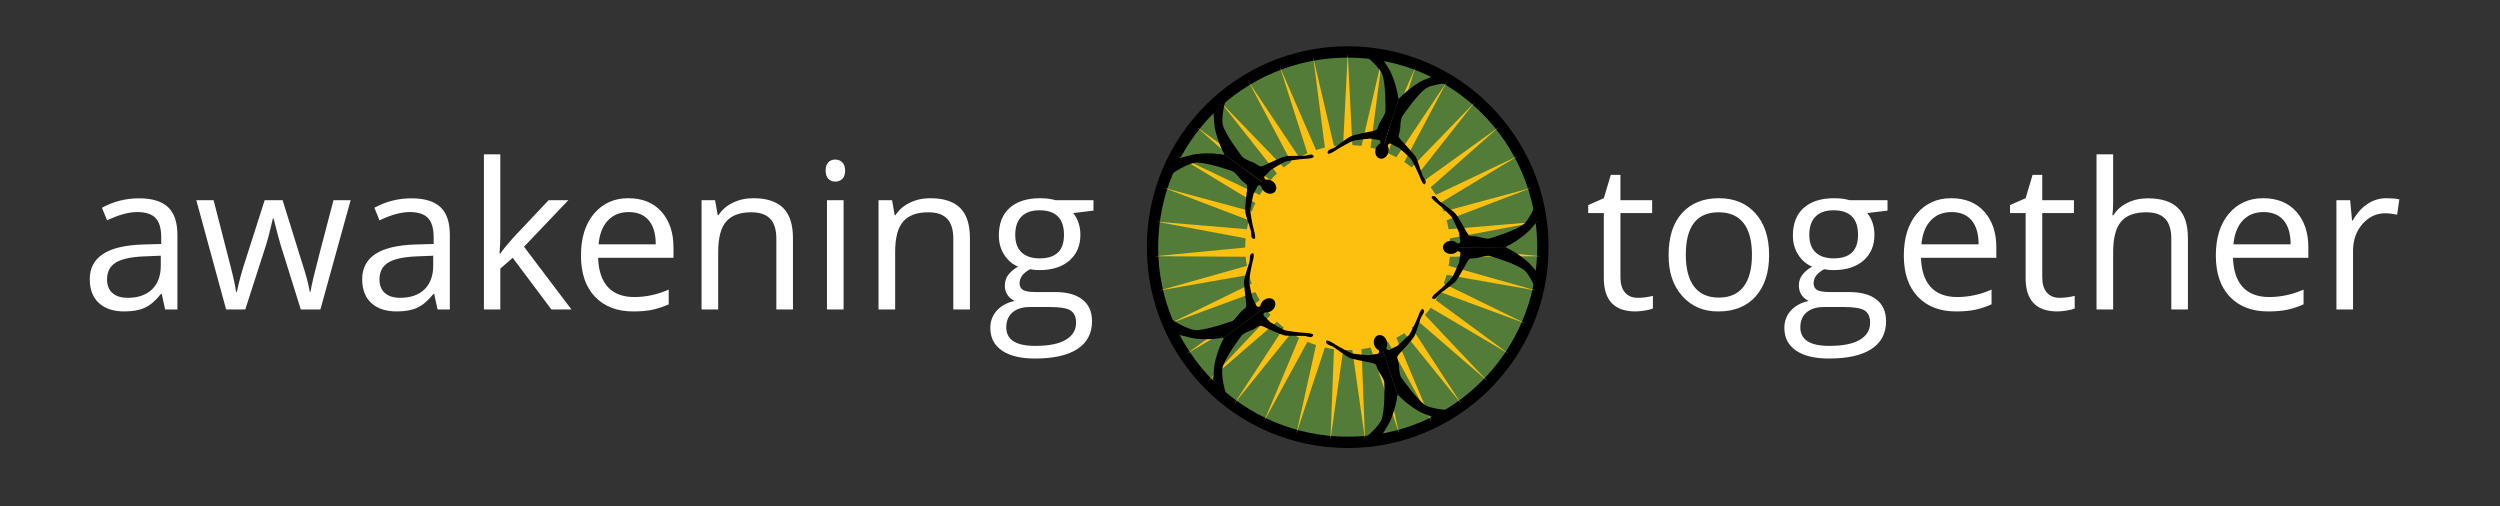 <svg xmlns="http://www.w3.org/2000/svg" width="405" height="82" viewBox="0 0 405 82" fill="none"><rect x="0" y="0" width="405" height="82" fill="#333333" stroke="none"/><path d="M17.342 45.267C17.342 46.224 17.635 46.96 18.222 47.474C18.808 47.989 19.628 48.246 20.68 48.246C22.367 48.246 23.684 47.791 24.629 46.882C25.574 45.961 26.047 44.674 26.047 43.023V41.426L23.373 41.533C21.243 41.617 19.705 41.952 18.76 42.538C17.815 43.125 17.342 44.034 17.342 45.267ZM28.739 50.13H26.747L26.208 47.618H26.083C25.197 48.718 24.318 49.466 23.444 49.861C22.571 50.256 21.476 50.453 20.16 50.453C18.389 50.453 17.007 49.999 16.014 49.089C15.033 48.18 14.542 46.894 14.542 45.231C14.542 41.665 17.396 39.792 23.103 39.613L26.119 39.523V38.428C26.119 37.017 25.819 35.988 25.221 35.342C24.623 34.684 23.624 34.354 22.224 34.354C20.836 34.354 19.209 34.803 17.342 35.7L16.517 33.654C18.383 32.637 20.381 32.129 22.511 32.129C24.641 32.129 26.208 32.602 27.213 33.547C28.23 34.492 28.739 35.994 28.739 38.052V50.13ZM51.904 50.13H48.727L45.479 39.739C45.239 38.973 44.856 37.531 44.33 35.413H44.204C43.774 37.304 43.397 38.758 43.074 39.775L39.735 50.13H36.63L31.803 32.434H34.602C35.966 37.711 36.888 41.3 37.366 43.203C37.857 45.105 38.15 46.469 38.246 47.295H38.371C38.527 46.529 38.736 45.655 39 44.674C39.275 43.693 39.484 42.999 39.628 42.592L42.876 32.434H45.784L48.943 42.592C49.553 44.435 49.966 45.99 50.181 47.259H50.307C50.366 46.804 50.528 46.02 50.791 44.908C51.054 43.783 52.131 39.625 54.022 32.434H56.804L51.904 50.13ZM61.475 45.267C61.475 46.224 61.768 46.96 62.354 47.474C62.941 47.989 63.76 48.246 64.813 48.246C66.5 48.246 67.817 47.791 68.762 46.882C69.707 45.961 70.18 44.674 70.18 43.023V41.426L67.505 41.533C65.376 41.617 63.838 41.952 62.893 42.538C61.948 43.125 61.475 44.034 61.475 45.267ZM72.872 50.13H70.879L70.341 47.618H70.216C69.33 48.718 68.451 49.466 67.577 49.861C66.704 50.256 65.609 50.453 64.293 50.453C62.522 50.453 61.14 49.999 60.147 49.089C59.166 48.18 58.675 46.894 58.675 45.231C58.675 41.665 61.529 39.792 67.236 39.613L70.251 39.523V38.428C70.251 37.017 69.952 35.988 69.354 35.342C68.756 34.684 67.757 34.354 66.357 34.354C64.969 34.354 63.342 34.803 61.475 35.7L60.649 33.654C62.516 32.637 64.514 32.129 66.644 32.129C68.774 32.129 70.341 32.602 71.346 33.547C72.363 34.492 72.872 35.994 72.872 38.052V50.13ZM81.05 50.13H78.394V25.004H81.05V38.321C81.05 38.991 81.009 39.906 80.925 41.067H81.05C81.541 40.373 82.247 39.511 83.168 38.482L88.876 32.434H92.07L84.891 39.972L92.573 50.13H89.324L83.061 41.767L81.05 43.508V50.13ZM102.589 50.453C99.968 50.453 97.898 49.658 96.379 48.066C94.871 46.475 94.117 44.255 94.117 41.408C94.117 38.56 94.817 36.299 96.217 34.624C97.641 32.949 99.496 32.111 101.781 32.111C104.078 32.111 105.873 32.841 107.165 34.301C108.457 35.76 109.103 37.681 109.103 40.062V41.767H96.899C96.959 43.837 97.485 45.416 98.478 46.505C99.472 47.582 100.901 48.12 102.768 48.12C104.646 48.12 106.501 47.719 108.332 46.918V49.305C107.41 49.712 106.519 50.005 105.658 50.184C104.796 50.364 103.773 50.453 102.589 50.453ZM106.232 39.577C106.232 37.89 105.855 36.598 105.101 35.7C104.347 34.803 103.265 34.354 101.853 34.354C100.453 34.354 99.322 34.815 98.461 35.736C97.611 36.658 97.115 37.938 96.971 39.577H106.232ZM128.459 50.13H125.767V38.68C125.767 37.22 125.438 36.143 124.779 35.449C124.121 34.743 123.098 34.39 121.71 34.39C119.856 34.39 118.498 34.893 117.636 35.898C116.775 36.891 116.344 38.542 116.344 40.852V50.13H113.652V32.434H115.842L116.272 34.857H116.398C116.948 33.995 117.72 33.325 118.713 32.847C119.706 32.356 120.813 32.111 122.033 32.111C124.187 32.111 125.796 32.631 126.861 33.672C127.926 34.713 128.459 36.353 128.459 38.59V50.13ZM136.462 28.97C136.163 29.269 135.78 29.419 135.314 29.419C134.847 29.419 134.47 29.269 134.183 28.97C133.896 28.659 133.752 28.21 133.752 27.624C133.752 27.038 133.896 26.595 134.183 26.296C134.47 25.997 134.847 25.847 135.314 25.847C135.78 25.847 136.163 26.003 136.462 26.314C136.761 26.613 136.911 27.056 136.911 27.642C136.911 28.216 136.761 28.659 136.462 28.97ZM136.66 32.434V50.13H133.968V32.434H136.66ZM157.129 50.13H154.437V38.68C154.437 37.22 154.108 36.143 153.45 35.449C152.792 34.743 151.769 34.39 150.381 34.39C148.527 34.39 147.168 34.893 146.307 35.898C145.446 36.891 145.015 38.542 145.015 40.852V50.13H142.323V32.434H144.512L144.943 34.857H145.069C145.619 33.995 146.391 33.325 147.384 32.847C148.377 32.356 149.484 32.111 150.704 32.111C152.858 32.111 154.467 32.631 155.532 33.672C156.597 34.713 157.129 36.353 157.129 38.59V50.13ZM168.399 34.067C167.119 34.067 166.144 34.408 165.474 35.09C164.804 35.772 164.469 36.753 164.469 38.034C164.469 39.302 164.816 40.259 165.51 40.905C166.204 41.539 167.179 41.856 168.435 41.856C171.056 41.856 172.366 40.588 172.366 38.052C172.366 35.395 171.044 34.067 168.399 34.067ZM177.14 32.434V34.121L173.856 34.516C174.633 35.485 175.022 36.664 175.022 38.052C175.022 39.787 174.43 41.175 173.245 42.215C172.049 43.245 170.422 43.759 168.364 43.759C167.873 43.759 167.376 43.711 166.874 43.615C165.737 44.226 165.169 44.985 165.169 45.895C165.169 46.397 165.366 46.762 165.761 46.989C166.168 47.205 166.85 47.313 167.807 47.313H170.948C172.862 47.313 174.334 47.719 175.363 48.533C176.392 49.335 176.907 50.507 176.907 52.051C176.907 54.013 176.117 55.509 174.538 56.538C172.97 57.567 170.679 58.081 167.664 58.081C165.354 58.081 163.572 57.65 162.315 56.789C161.059 55.928 160.431 54.707 160.431 53.128C160.431 52.039 160.778 51.105 161.472 50.328C162.166 49.55 163.135 49.024 164.379 48.748C163.901 48.533 163.512 48.21 163.213 47.779C162.925 47.349 162.782 46.834 162.782 46.236C162.782 45.626 162.949 45.081 163.284 44.602C163.619 44.124 164.164 43.651 164.918 43.185C164.008 42.814 163.26 42.174 162.674 41.264C162.1 40.355 161.813 39.32 161.813 38.159C161.813 36.221 162.393 34.731 163.554 33.69C164.726 32.637 166.377 32.111 168.507 32.111C169.428 32.111 170.266 32.219 171.02 32.434H177.14ZM166.874 49.736C165.653 49.736 164.702 50.029 164.02 50.615C163.35 51.201 163.015 52.003 163.015 53.02C163.015 55.03 164.577 56.035 167.7 56.035C169.901 56.035 171.552 55.706 172.653 55.048C173.766 54.39 174.322 53.469 174.322 52.284C174.322 51.339 174.023 50.675 173.425 50.292C172.839 49.921 171.726 49.736 170.087 49.736H166.874Z" fill="white"></path><g clip-path="url(#clip0_1_285)"><path d="M249.951 40.038C249.951 57.503 235.793 71.662 218.327 71.662C200.862 71.662 186.704 57.503 186.704 40.038C186.704 22.573 200.862 8.414 218.327 8.414C235.793 8.414 249.951 22.573 249.951 40.038Z" fill="#537C39" stroke="black" stroke-width="1.837"></path><path fill-rule="evenodd" clip-rule="evenodd" d="M218.327 8.833L217.583 23.513C217.087 23.535 216.591 23.579 216.099 23.647L212.746 9.335L214.634 23.913C214.15 24.023 213.671 24.156 213.198 24.309L207.342 10.827L211.803 24.834C211.347 25.029 210.899 25.245 210.461 25.481L202.292 13.26L209.182 26.245C208.767 26.519 208.366 26.812 207.977 27.121L197.757 16.556L206.856 28.102C206.497 28.445 206.153 28.804 205.826 29.178L193.883 20.607L204.896 30.342C204.604 30.745 204.33 31.159 204.075 31.585L190.795 25.284L203.37 32.896C203.154 33.344 202.959 33.801 202.785 34.267L188.594 30.438L202.326 35.684C202.193 36.163 202.083 36.647 201.994 37.136L187.347 35.904L201.794 38.613C201.748 39.107 201.727 39.604 201.727 40.102L187.095 41.505L201.794 41.591C201.839 42.085 201.905 42.578 201.994 43.067L187.848 47.06L202.326 44.519C202.459 44.998 202.612 45.472 202.787 45.936L189.58 52.391L203.372 47.307C203.588 47.755 203.822 48.193 204.078 48.619L192.236 57.328L204.899 49.862C205.191 50.265 205.501 50.654 205.829 51.027L195.733 61.71L206.858 52.103C207.217 52.447 207.592 52.774 207.98 53.084L199.954 65.399L209.185 53.96C209.601 54.234 210.027 54.488 210.464 54.724L204.766 68.274L211.807 55.371C212.264 55.566 212.73 55.741 213.202 55.895L210.015 70.245L214.639 56.292C215.123 56.402 215.612 56.491 216.105 56.558L215.532 71.246L217.59 56.692C218.086 56.715 218.583 56.715 219.08 56.692L221.139 71.246L220.565 56.558C221.057 56.491 221.547 56.402 222.032 56.292L226.656 70.245L223.469 55.895C223.94 55.741 224.407 55.567 224.863 55.371L231.904 68.274L226.206 54.724C226.644 54.488 227.071 54.234 227.485 53.96L236.716 65.399L228.69 53.084C229.079 52.774 229.453 52.447 229.812 52.103L240.938 61.71L230.842 51.027C231.168 50.652 231.479 50.264 231.77 49.862L244.433 57.328L232.591 48.619C232.845 48.193 233.081 47.755 233.297 47.307L247.089 52.391L233.882 45.936C234.057 45.472 234.21 44.998 234.343 44.519L248.821 47.06L234.675 43.067C234.764 42.578 234.83 42.085 234.875 41.591L249.574 41.505L234.942 40.102C234.942 39.604 234.919 39.108 234.875 38.613L249.322 35.904L234.675 37.136C234.586 36.647 234.476 36.163 234.343 35.684L248.075 30.438L233.882 34.267C233.707 33.802 233.512 33.344 233.297 32.896L245.872 25.284L232.592 31.585C232.338 31.159 232.064 30.743 231.771 30.342L242.784 20.607L230.842 29.178C230.515 28.804 230.171 28.445 229.812 28.102L238.91 16.556L228.69 27.121C228.302 26.812 227.899 26.519 227.485 26.245L234.375 13.26L226.206 25.481C225.769 25.245 225.321 25.03 224.864 24.834L229.326 10.827L223.47 24.309C222.998 24.156 222.518 24.024 222.033 23.913L223.922 9.335L220.568 23.647C220.075 23.581 219.581 23.535 219.085 23.513L218.34 8.833H218.327Z" fill="#FEC00F"></path><mask id="mask0_1_285" style="mask-type:luminance" maskUnits="userSpaceOnUse" x="230" y="30" width="21" height="20"><path d="M250.248 30.742L230.455 30.839L230.545 49.157L250.337 49.06L250.248 30.742Z" fill="white"></path></mask><g mask="url(#mask0_1_285)"><mask id="mask1_1_285" style="mask-type:luminance" maskUnits="userSpaceOnUse" x="230" y="30" width="21" height="20"><path d="M250.248 30.742L230.455 30.839L230.545 49.157L250.337 49.06L250.248 30.742Z" fill="white"></path></mask><g mask="url(#mask1_1_285)"><path fill-rule="evenodd" clip-rule="evenodd" d="M235.049 39.012C235.767 39.009 236.35 39.483 236.353 40.07C236.356 40.658 235.777 41.139 235.059 41.141C234.341 41.144 233.758 40.671 233.755 40.083C233.752 39.495 234.331 39.015 235.049 39.012Z" fill="black"></path><path fill-rule="evenodd" clip-rule="evenodd" d="M246.988 36.182C246 37.171 241.806 38.502 241.347 38.622C240.888 38.742 239.926 38.481 239.585 38.394C238.695 38.163 238.294 38.348 238.048 38.186C237.784 38.011 237.345 37.143 237.345 37.143C237.345 37.143 236.191 35.059 235.748 34.561C235.305 34.06 233.279 32.734 233.071 32.475C232.814 32.156 232.534 31.807 232.377 31.775C232.007 31.698 231.872 31.883 231.93 32.001C231.988 32.118 232.037 32.316 232.8 32.916C233.563 33.517 235.107 34.992 235.285 35.322C235.462 35.653 236.261 37.366 236.354 37.649C236.408 37.811 236.439 38.43 236.503 38.655C236.566 38.88 236.739 39.344 236.239 39.431C236.027 39.467 235.846 39.501 235.633 39.501L235.635 40.075L243.991 40.034C243.991 39.969 243.988 39.945 244.089 39.901C244.633 39.668 246.026 38.905 247.555 37.542C248.157 37.005 250.268 34.312 250.268 34.312L249.317 30.746C249.492 31.392 248.264 34.907 246.99 36.182" fill="black"></path><path fill-rule="evenodd" clip-rule="evenodd" d="M247.025 43.856C246.026 42.877 241.821 41.587 241.361 41.471C240.901 41.355 239.942 41.626 239.602 41.717C238.714 41.956 238.313 41.775 238.067 41.94C237.804 42.118 237.373 42.99 237.373 42.99C237.373 42.99 236.24 45.083 235.802 45.588C235.364 46.092 233.351 47.438 233.145 47.699C232.89 48.019 232.615 48.371 232.457 48.405C232.086 48.484 231.949 48.3 232.007 48.183C232.065 48.066 232.112 47.868 232.869 47.259C233.626 46.652 235.156 45.161 235.33 44.829C235.504 44.497 236.285 42.776 236.377 42.492C236.429 42.33 236.453 41.71 236.516 41.485C236.576 41.26 236.746 40.793 236.243 40.712C236.031 40.678 235.85 40.646 235.635 40.647L235.633 40.074L243.988 40.033C243.988 40.098 243.986 40.122 244.088 40.164C244.635 40.392 246.035 41.14 247.576 42.489C248.184 43.021 250.321 45.692 250.321 45.692L249.406 49.268C249.575 48.621 248.312 45.117 247.025 43.854" fill="black"></path></g></g><mask id="mask2_1_285" style="mask-type:luminance" maskUnits="userSpaceOnUse" x="213" y="48" width="25" height="25"><path d="M231.007 48.321L213.613 54.067L219.821 72.861L237.215 67.115L231.007 48.321Z" fill="white"></path></mask><g mask="url(#mask2_1_285)"><mask id="mask3_1_285" style="mask-type:luminance" maskUnits="userSpaceOnUse" x="213" y="48" width="25" height="25"><path d="M231.007 48.321L213.613 54.067L219.821 72.861L237.215 67.115L231.007 48.321Z" fill="white"></path></mask><g mask="url(#mask3_1_285)"><path fill-rule="evenodd" clip-rule="evenodd" d="M224.652 55.218C224.877 55.899 224.607 56.601 224.048 56.785C223.488 56.968 222.854 56.567 222.629 55.886C222.405 55.205 222.674 54.503 223.234 54.319C223.793 54.136 224.428 54.537 224.652 55.218Z" fill="black"></path><path fill-rule="evenodd" clip-rule="evenodd" d="M231.032 65.698C229.786 65.064 227.225 61.487 226.969 61.087C226.714 60.687 226.664 59.691 226.643 59.341C226.586 58.422 226.287 58.099 226.366 57.815C226.451 57.51 227.14 56.823 227.14 56.823C227.14 56.823 228.765 55.083 229.104 54.506C229.443 53.93 230.077 51.593 230.26 51.315C230.483 50.971 230.729 50.597 230.71 50.437C230.668 50.062 230.45 49.989 230.357 50.081C230.264 50.173 230.092 50.281 229.755 51.192C229.42 52.103 228.494 54.027 228.234 54.298C227.974 54.568 226.592 55.858 226.352 56.035C226.215 56.137 225.634 56.357 225.441 56.487C225.247 56.617 224.857 56.925 224.621 56.476C224.521 56.285 224.433 56.124 224.366 55.92L223.822 56.1L226.442 64.034C226.503 64.014 226.527 64.004 226.599 64.088C226.989 64.534 228.145 65.622 229.914 66.655C230.61 67.062 233.824 68.237 233.824 68.237L236.922 66.231C236.363 66.598 232.64 66.516 231.032 65.698Z" fill="black"></path><path fill-rule="evenodd" clip-rule="evenodd" d="M223.747 68.106C224.37 66.854 224.296 62.455 224.264 61.981C224.231 61.508 223.678 60.679 223.485 60.385C222.984 59.614 223.032 59.175 222.799 58.993C222.549 58.798 221.585 58.658 221.585 58.658C221.585 58.658 219.243 58.228 218.628 57.966C218.014 57.705 216.111 56.206 215.8 56.091C215.416 55.949 214.996 55.795 214.915 55.656C214.725 55.328 214.858 55.142 214.987 55.16C215.117 55.179 215.319 55.162 216.132 55.694C216.944 56.227 218.834 57.222 219.203 57.284C219.573 57.346 221.451 57.558 221.749 57.556C221.92 57.556 222.518 57.387 222.749 57.376C222.982 57.364 223.478 57.38 223.401 56.878C223.368 56.665 223.343 56.484 223.275 56.281L223.819 56.101L226.439 64.035C226.379 64.055 226.355 64.062 226.345 64.171C226.297 64.762 226.018 66.324 225.212 68.207C224.894 68.949 223.013 71.807 223.013 71.807L219.33 72.042C219.999 72.002 222.94 69.719 223.744 68.106" fill="black"></path></g></g><mask id="mask4_1_285" style="mask-type:luminance" maskUnits="userSpaceOnUse" x="187" y="39" width="28" height="27"><path d="M203.695 39.47L187.75 51.196L198.602 65.953L214.547 54.227L203.695 39.47Z" fill="white"></path></mask><g mask="url(#mask4_1_285)"><mask id="mask5_1_285" style="mask-type:luminance" maskUnits="userSpaceOnUse" x="187" y="39" width="28" height="27"><path d="M203.695 39.47L187.75 51.196L198.602 65.953L214.547 54.227L203.695 39.47Z" fill="white"></path></mask><g mask="url(#mask5_1_285)"><path fill-rule="evenodd" clip-rule="evenodd" d="M206.023 50.323C205.446 50.748 204.694 50.708 204.346 50.234C203.999 49.759 204.184 49.032 204.762 48.606C205.34 48.181 206.091 48.221 206.439 48.695C206.786 49.17 206.601 49.898 206.023 50.323Z" fill="black"></path><path fill-rule="evenodd" clip-rule="evenodd" d="M198.035 59.635C198.253 58.254 200.86 54.71 201.161 54.343C201.461 53.976 202.392 53.621 202.72 53.491C203.576 53.154 203.791 52.768 204.085 52.755C204.401 52.741 205.267 53.185 205.267 53.185C205.267 53.185 207.426 54.191 208.079 54.333C208.732 54.476 211.15 54.356 211.471 54.442C211.867 54.548 212.297 54.665 212.444 54.599C212.789 54.442 212.789 54.213 212.673 54.154C212.557 54.094 212.402 53.963 211.431 53.926C210.461 53.89 208.345 53.606 208.007 53.443C207.669 53.281 206.015 52.365 205.773 52.191C205.635 52.091 205.245 51.609 205.061 51.465C204.878 51.321 204.464 51.047 204.818 50.683C204.968 50.529 205.094 50.394 205.266 50.269L204.927 49.807L198.197 54.757C198.235 54.809 198.252 54.828 198.195 54.922C197.891 55.431 197.215 56.868 196.781 58.87C196.61 59.658 196.488 63.077 196.488 63.077L199.355 65.401C198.832 64.983 197.757 61.417 198.037 59.637" fill="black"></path><path fill-rule="evenodd" clip-rule="evenodd" d="M193.491 53.455C194.874 53.66 199.034 52.227 199.474 52.049C199.913 51.871 200.53 51.088 200.751 50.814C201.329 50.098 201.76 50.008 201.861 49.731C201.969 49.432 201.805 48.473 201.805 48.473C201.805 48.473 201.488 46.112 201.546 45.447C201.604 44.782 202.439 42.508 202.453 42.176C202.47 41.767 202.486 41.32 202.593 41.2C202.846 40.918 203.065 40.986 203.086 41.114C203.107 41.243 203.188 41.431 202.934 42.367C202.679 43.304 202.319 45.409 202.374 45.781C202.429 46.152 202.809 48.003 202.904 48.285C202.958 48.448 203.302 48.964 203.386 49.181C203.469 49.399 203.607 49.876 204.061 49.646C204.253 49.548 204.418 49.468 204.591 49.342L204.93 49.804L198.199 54.755C198.161 54.702 198.148 54.681 198.041 54.706C197.465 54.845 195.892 55.062 193.852 54.88C193.048 54.808 189.748 53.905 189.748 53.905L188.383 50.477C188.628 51.1 191.709 53.189 193.493 53.452" fill="black"></path></g></g><mask id="mask6_1_285" style="mask-type:luminance" maskUnits="userSpaceOnUse" x="187" y="13" width="28" height="28"><path d="M198.469 13.982L187.762 28.844L203.821 40.414L214.529 25.551L198.469 13.982Z" fill="white"></path></mask><g mask="url(#mask6_1_285)"><mask id="mask7_1_285" style="mask-type:luminance" maskUnits="userSpaceOnUse" x="187" y="13" width="28" height="28"><path d="M198.469 13.982L187.762 28.844L203.821 40.414L214.529 25.551L198.469 13.982Z" fill="white"></path></mask><g mask="url(#mask7_1_285)"><path fill-rule="evenodd" clip-rule="evenodd" d="M204.917 31.101C204.335 30.682 204.141 29.956 204.486 29.478C204.831 29 205.581 28.954 206.163 29.373C206.745 29.793 206.939 30.519 206.594 30.997C206.249 31.474 205.499 31.521 204.917 31.101Z" fill="black"></path><path fill-rule="evenodd" clip-rule="evenodd" d="M193.599 26.364C194.981 26.146 199.154 27.538 199.595 27.71C200.036 27.884 200.662 28.661 200.885 28.932C201.47 29.643 201.902 29.729 202.005 30.005C202.115 30.301 201.96 31.262 201.96 31.262C201.96 31.262 201.666 33.626 201.731 34.289C201.795 34.955 202.652 37.22 202.669 37.55C202.689 37.96 202.71 38.406 202.819 38.525C203.073 38.805 203.292 38.736 203.314 38.605C203.335 38.476 203.412 38.288 203.148 37.354C202.884 36.419 202.504 34.318 202.556 33.946C202.607 33.575 202.97 31.72 203.061 31.436C203.113 31.273 203.452 30.753 203.534 30.536C203.614 30.317 203.749 29.839 204.205 30.064C204.399 30.16 204.564 30.238 204.738 30.363L205.072 29.899L198.294 25.015C198.256 25.067 198.243 25.088 198.136 25.064C197.558 24.931 195.984 24.729 193.945 24.931C193.143 25.012 189.851 25.946 189.851 25.946L188.52 29.389C188.759 28.763 191.821 26.643 193.601 26.362" fill="black"></path><path fill-rule="evenodd" clip-rule="evenodd" d="M198.083 20.138C198.314 21.517 200.956 25.036 201.259 25.399C201.563 25.763 202.498 26.11 202.826 26.235C203.685 26.564 203.904 26.947 204.198 26.959C204.514 26.97 205.376 26.518 205.376 26.518C205.376 26.518 207.525 25.492 208.176 25.342C208.828 25.193 211.248 25.289 211.567 25.2C211.961 25.09 212.392 24.968 212.539 25.033C212.885 25.186 212.888 25.416 212.772 25.477C212.656 25.537 212.502 25.67 211.532 25.717C210.561 25.762 208.448 26.067 208.111 26.234C207.775 26.401 206.131 27.332 205.89 27.507C205.752 27.607 205.368 28.095 205.185 28.24C205.003 28.386 204.592 28.664 204.951 29.026C205.102 29.178 205.229 29.311 205.403 29.435L205.068 29.9L198.29 25.016C198.328 24.964 198.343 24.944 198.285 24.851C197.977 24.345 197.287 22.915 196.833 20.918C196.655 20.131 196.5 16.713 196.5 16.713L199.344 14.361C198.825 14.785 197.784 18.36 198.082 20.138" fill="black"></path></g></g><mask id="mask8_1_285" style="mask-type:luminance" maskUnits="userSpaceOnUse" x="213" y="7" width="25" height="25"><path d="M219.697 7.1L213.673 25.954L231.122 31.529L237.146 12.675L219.697 7.1Z" fill="white"></path></mask><g mask="url(#mask8_1_285)"><mask id="mask9_1_285" style="mask-type:luminance" maskUnits="userSpaceOnUse" x="213" y="7" width="25" height="25"><path d="M219.697 7.1L213.673 25.954L231.122 31.529L237.146 12.675L219.697 7.1Z" fill="white"></path></mask><g mask="url(#mask9_1_285)"><path fill-rule="evenodd" clip-rule="evenodd" d="M222.865 24.109C223.083 23.425 223.714 23.017 224.275 23.196C224.836 23.375 225.113 24.075 224.894 24.757C224.675 25.44 224.045 25.849 223.484 25.67C222.923 25.49 222.646 24.791 222.865 24.109Z" fill="black"></path><path fill-rule="evenodd" clip-rule="evenodd" d="M223.863 11.881C224.498 13.127 224.467 17.526 224.44 18C224.412 18.473 223.867 19.308 223.678 19.605C223.183 20.38 223.235 20.818 223.005 21.002C222.756 21.2 221.796 21.349 221.796 21.349C221.796 21.349 219.458 21.803 218.846 22.07C218.234 22.337 216.347 23.854 216.036 23.973C215.653 24.119 215.235 24.277 215.156 24.417C214.969 24.746 215.103 24.932 215.232 24.911C215.36 24.89 215.564 24.907 216.371 24.366C217.177 23.826 219.058 22.813 219.426 22.747C219.795 22.68 221.671 22.45 221.969 22.449C222.14 22.449 222.739 22.61 222.973 22.62C223.206 22.628 223.702 22.608 223.629 23.111C223.598 23.325 223.576 23.505 223.509 23.71L224.056 23.885L226.599 15.927C226.538 15.908 226.513 15.902 226.503 15.792C226.449 15.203 226.156 13.641 225.33 11.767C225.006 11.028 223.097 8.188 223.097 8.188L219.412 7.99C220.081 8.023 223.045 10.276 223.864 11.882" fill="black"></path><path fill-rule="evenodd" clip-rule="evenodd" d="M231.172 14.215C229.932 14.862 227.406 18.463 227.154 18.866C226.903 19.267 226.863 20.265 226.845 20.615C226.798 21.533 226.502 21.86 226.582 22.143C226.67 22.449 227.366 23.128 227.366 23.128C227.366 23.128 229.008 24.853 229.353 25.425C229.697 25.998 230.354 28.329 230.539 28.606C230.767 28.946 231.016 29.318 231 29.477C230.962 29.855 230.744 29.928 230.651 29.836C230.558 29.744 230.383 29.64 230.039 28.731C229.695 27.823 228.751 25.909 228.488 25.64C228.225 25.372 226.831 24.097 226.589 23.922C226.451 23.822 225.869 23.607 225.674 23.48C225.479 23.351 225.086 23.048 224.854 23.5C224.756 23.691 224.669 23.853 224.604 24.056L224.058 23.881L226.601 15.923C226.661 15.943 226.685 15.953 226.757 15.868C227.143 15.419 228.287 14.318 230.046 13.268C230.739 12.856 233.94 11.648 233.94 11.648L237.058 13.623C236.494 13.261 232.773 13.38 231.174 14.214" fill="black"></path></g></g></g><path d="M262.511 44.926C262.511 45.99 262.757 46.81 263.247 47.384C263.75 47.959 264.432 48.246 265.293 48.246C266.167 48.246 266.992 48.138 267.77 47.923V49.969C267.495 50.1 267.058 50.214 266.46 50.31C265.874 50.406 265.371 50.453 264.952 50.453C261.53 50.453 259.819 48.653 259.819 45.051V34.516H257.289V33.224L259.819 32.111L260.95 28.324H262.511V32.434H267.644V34.516H262.511V44.926ZM272.49 34.516C273.949 32.913 275.936 32.111 278.448 32.111C280.961 32.111 282.947 32.937 284.407 34.588C285.867 36.227 286.596 38.47 286.596 41.318C286.596 44.154 285.867 46.391 284.407 48.031C282.947 49.646 280.943 50.453 278.394 50.453C275.989 50.477 274.033 49.646 272.526 47.959C271.018 46.272 270.282 44.04 270.318 41.264C270.318 38.369 271.042 36.119 272.49 34.516ZM278.412 34.39C274.871 34.39 273.1 36.682 273.1 41.264C273.1 43.526 273.549 45.249 274.446 46.433C275.355 47.618 276.689 48.21 278.448 48.21C280.207 48.21 281.541 47.624 282.451 46.451C283.36 45.267 283.815 43.544 283.815 41.282C283.815 39.009 283.36 37.292 282.451 36.131C281.541 34.971 280.195 34.39 278.412 34.39ZM297.035 34.067C295.755 34.067 294.78 34.408 294.11 35.09C293.44 35.772 293.105 36.753 293.105 38.034C293.105 39.302 293.452 40.259 294.146 40.905C294.84 41.539 295.815 41.856 297.071 41.856C299.691 41.856 301.002 40.588 301.002 38.052C301.002 35.395 299.68 34.067 297.035 34.067ZM305.776 32.434V34.121L302.491 34.516C303.269 35.485 303.658 36.664 303.658 38.052C303.658 39.787 303.066 41.175 301.881 42.215C300.685 43.245 299.057 43.759 296.999 43.759C296.509 43.759 296.012 43.711 295.51 43.615C294.373 44.226 293.805 44.985 293.805 45.895C293.805 46.397 294.002 46.762 294.397 46.989C294.804 47.205 295.486 47.313 296.443 47.313H299.584C301.498 47.313 302.97 47.719 303.999 48.533C305.028 49.335 305.542 50.507 305.542 52.051C305.542 54.013 304.753 55.509 303.173 56.538C301.606 57.567 299.315 58.081 296.299 58.081C293.99 58.081 292.207 57.65 290.951 56.789C289.695 55.928 289.066 54.707 289.066 53.128C289.066 52.039 289.413 51.105 290.107 50.328C290.801 49.55 291.771 49.024 293.015 48.748C292.536 48.533 292.148 48.21 291.848 47.779C291.561 47.349 291.418 46.834 291.418 46.236C291.418 45.626 291.585 45.081 291.92 44.602C292.255 44.124 292.8 43.651 293.553 43.185C292.644 42.814 291.896 42.174 291.31 41.264C290.736 40.355 290.448 39.32 290.448 38.159C290.448 36.221 291.029 34.731 292.189 33.69C293.362 32.637 295.013 32.111 297.143 32.111C298.064 32.111 298.902 32.219 299.656 32.434H305.776ZM295.51 49.736C294.289 49.736 293.338 50.029 292.656 50.615C291.986 51.201 291.651 52.003 291.651 53.02C291.651 55.03 293.212 56.035 296.335 56.035C298.537 56.035 300.188 55.706 301.289 55.048C302.402 54.39 302.958 53.469 302.958 52.284C302.958 51.339 302.659 50.675 302.061 50.292C301.474 49.921 300.362 49.736 298.722 49.736H295.51ZM316.89 50.453C314.269 50.453 312.199 49.658 310.68 48.066C309.172 46.475 308.418 44.255 308.418 41.408C308.418 38.56 309.118 36.299 310.518 34.624C311.942 32.949 313.797 32.111 316.082 32.111C318.379 32.111 320.174 32.841 321.466 34.301C322.759 35.76 323.405 37.681 323.405 40.062V41.767H311.2C311.26 43.837 311.787 45.416 312.78 46.505C313.773 47.582 315.203 48.12 317.069 48.12C318.948 48.12 320.802 47.719 322.633 46.918V49.305C321.712 49.712 320.82 50.005 319.959 50.184C319.097 50.364 318.074 50.453 316.89 50.453ZM320.533 39.577C320.533 37.89 320.156 36.598 319.402 35.7C318.649 34.803 317.566 34.354 316.154 34.354C314.754 34.354 313.623 34.815 312.762 35.736C311.912 36.658 311.416 37.938 311.272 39.577H320.533ZM330.843 44.926C330.843 45.99 331.088 46.81 331.579 47.384C332.081 47.959 332.763 48.246 333.625 48.246C334.498 48.246 335.324 48.138 336.101 47.923V49.969C335.826 50.1 335.389 50.214 334.791 50.31C334.205 50.406 333.702 50.453 333.284 50.453C329.862 50.453 328.151 48.653 328.151 45.051V34.516H325.62V33.224L328.151 32.111L329.281 28.324H330.843V32.434H335.976V34.516H330.843V44.926ZM354.443 50.13H351.751V38.68C351.751 37.22 351.422 36.143 350.764 35.449C350.106 34.743 349.083 34.39 347.695 34.39C345.816 34.39 344.452 34.899 343.603 35.916C342.753 36.933 342.329 38.584 342.329 40.869V50.13H339.636V25.004H342.329V32.614C342.329 33.571 342.287 34.325 342.203 34.875H342.364C342.903 34.013 343.657 33.343 344.626 32.865C345.607 32.374 346.714 32.129 347.946 32.129C350.136 32.129 351.763 32.649 352.828 33.69C353.905 34.731 354.443 36.364 354.443 38.59V50.13ZM367.436 50.453C364.816 50.453 362.746 49.658 361.226 48.066C359.719 46.475 358.965 44.255 358.965 41.408C358.965 38.56 359.665 36.299 361.065 34.624C362.489 32.949 364.343 32.111 366.629 32.111C368.926 32.111 370.721 32.841 372.013 34.301C373.305 35.76 373.951 37.681 373.951 40.062V41.767H361.747C361.807 43.837 362.333 45.416 363.326 46.505C364.319 47.582 365.749 48.12 367.616 48.12C369.494 48.12 371.349 47.719 373.179 46.918V49.305C372.258 49.712 371.367 50.005 370.505 50.184C369.644 50.364 368.621 50.453 367.436 50.453ZM371.08 39.577C371.08 37.89 370.703 36.598 369.949 35.7C369.195 34.803 368.112 34.354 366.7 34.354C365.3 34.354 364.17 34.815 363.308 35.736C362.459 36.658 361.962 37.938 361.819 39.577H371.08ZM386.576 32.111C387.39 32.111 388.096 32.171 388.694 32.29L388.335 34.785C387.629 34.63 386.983 34.552 386.397 34.552C384.961 34.552 383.734 35.132 382.717 36.293C381.7 37.453 381.192 38.901 381.192 40.636V50.13H378.5V32.434H380.725L381.03 35.7H381.156C381.814 34.54 382.604 33.654 383.525 33.044C384.458 32.422 385.475 32.111 386.576 32.111Z" fill="white"></path><defs><clipPath id="clip0_1_285"><rect width="65.084" height="65.761" fill="white" transform="translate(185.785 7.1)"></rect></clipPath></defs></svg>